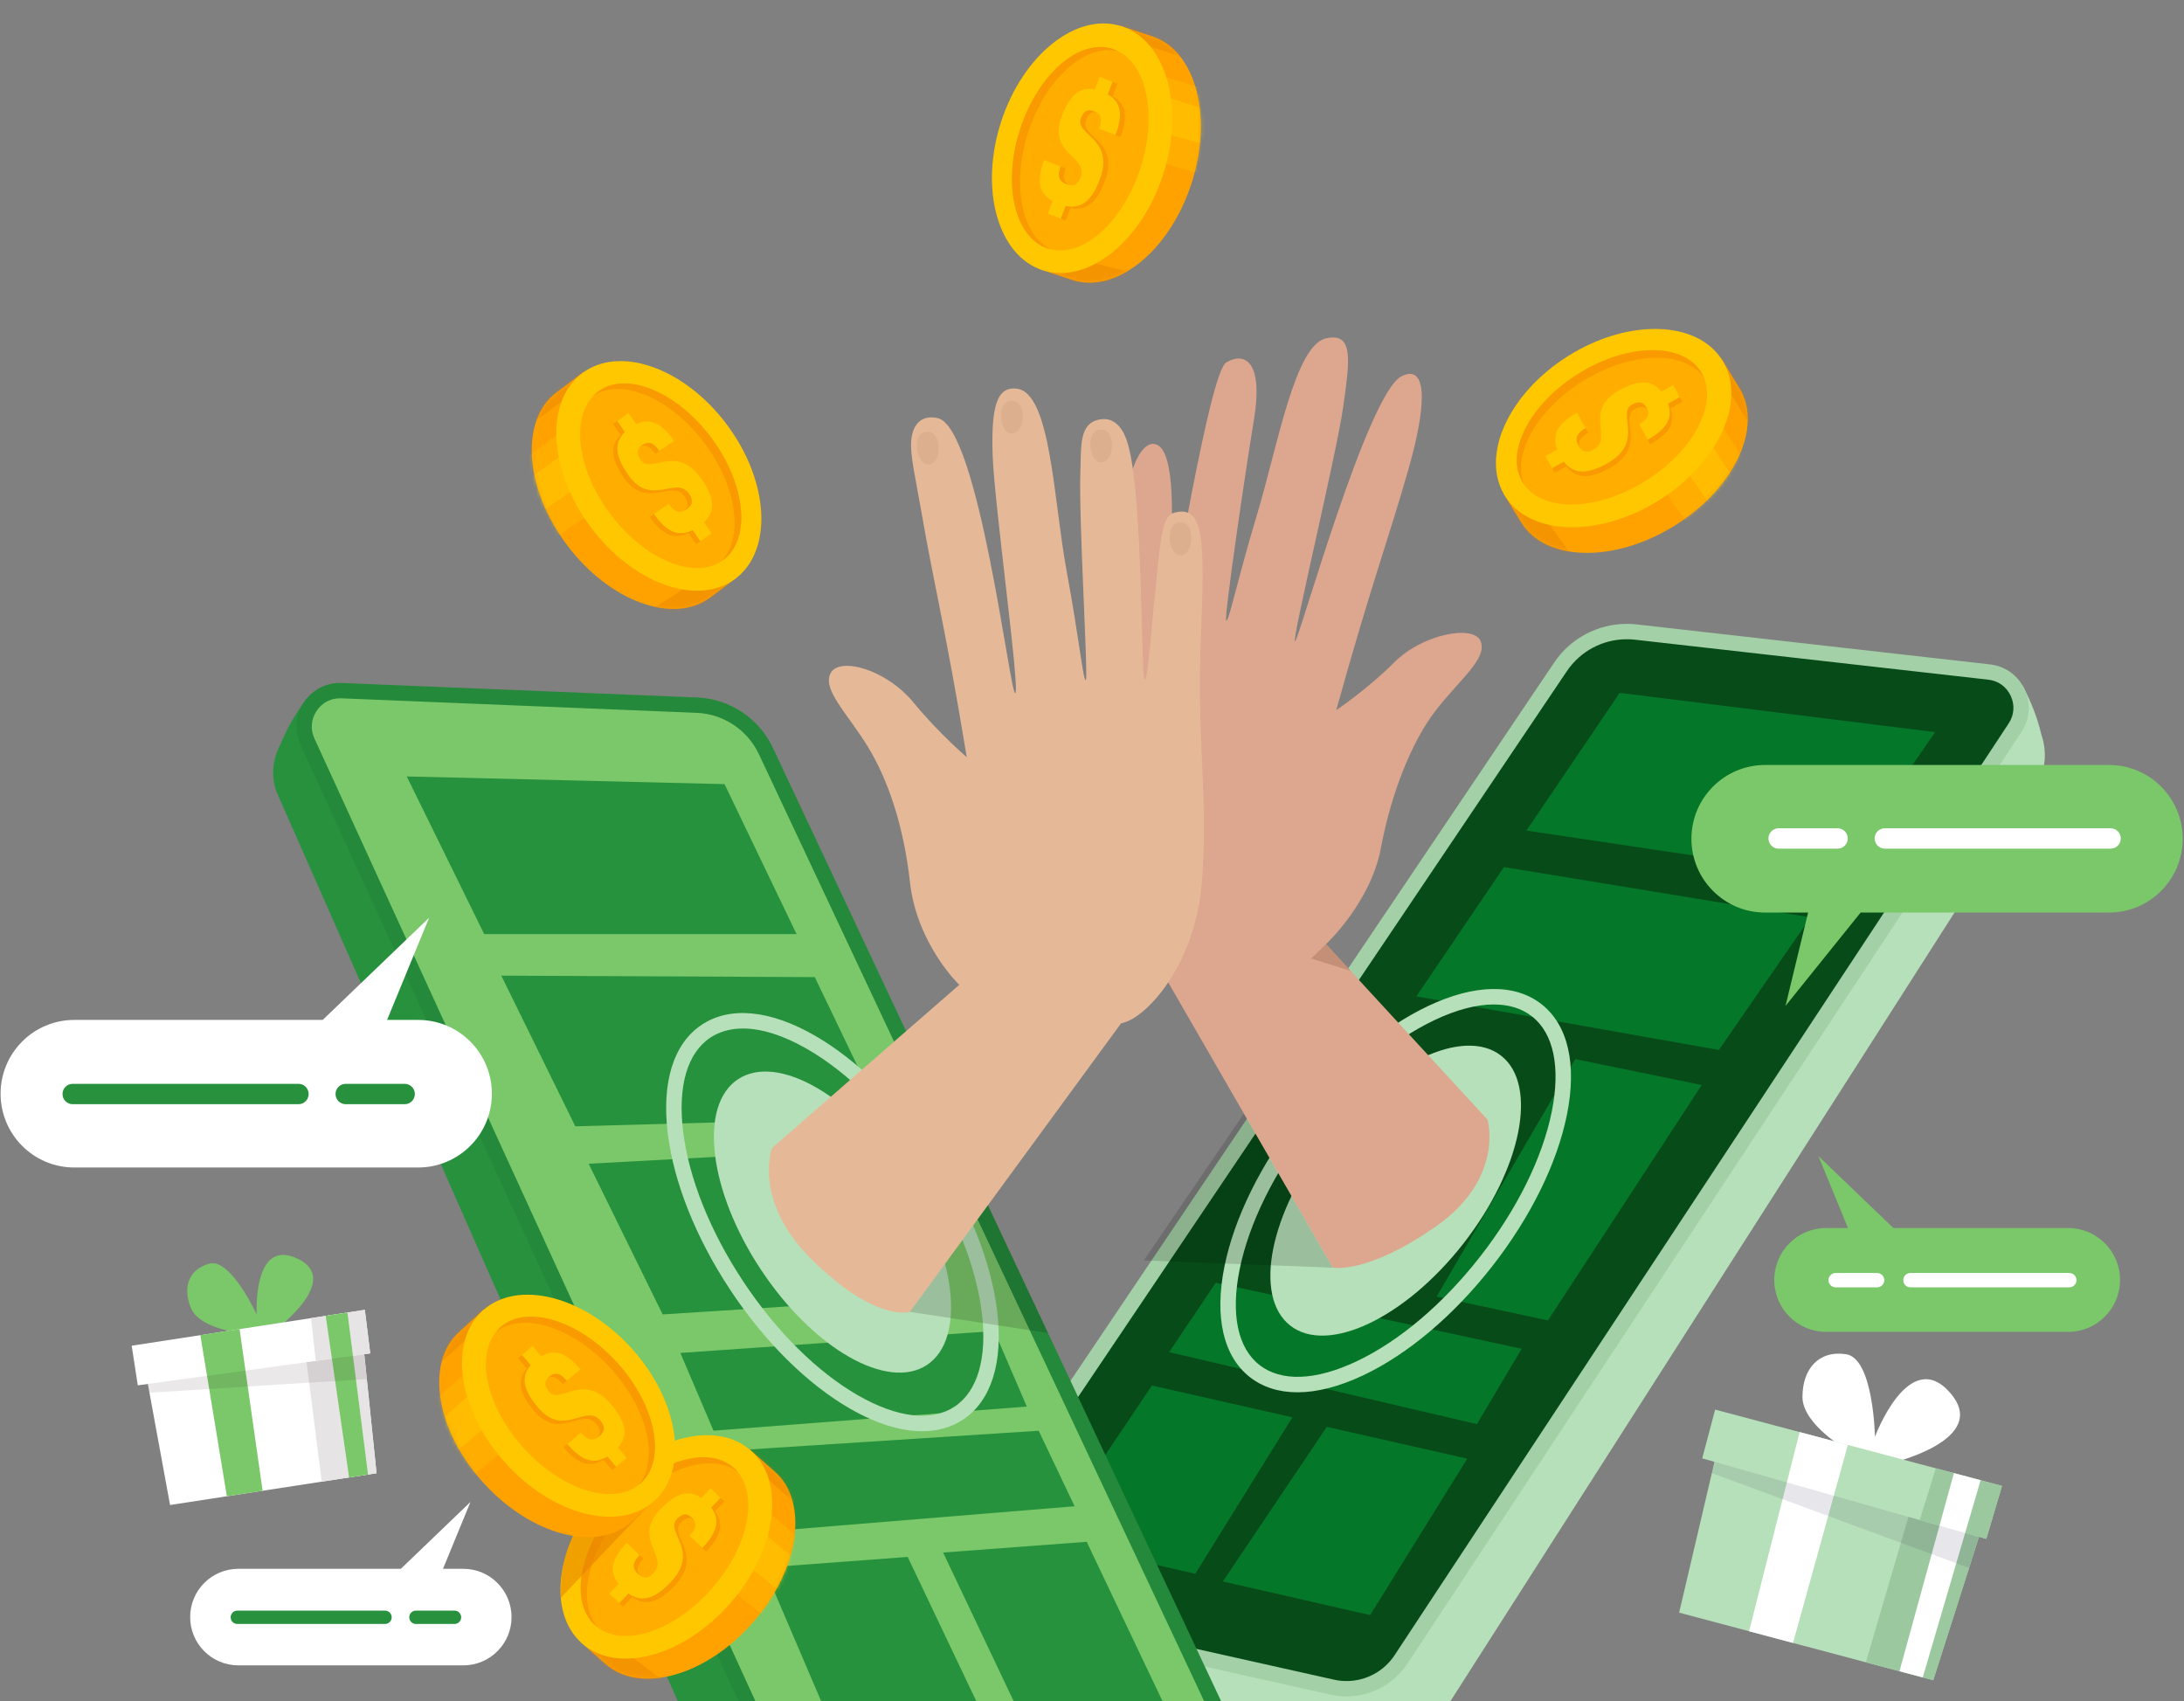 <svg width="597" height="465" viewBox="0 0 597 465" fill="none" xmlns="http://www.w3.org/2000/svg">
<rect x="0" y="0" width="597" height="465" fill="#808080" stroke="none"/>
<g clip-path="url(#clip0_8770_95126)">
<path d="M325.635 50.346C331.684 31.968 326.912 13.875 314.981 9.942C314.235 9.695 306.247 7.063 306.247 7.063C306.247 7.063 288.095 18.867 282.428 36.097C277.348 51.531 284.367 73.628 284.348 73.623C284.329 73.618 291.171 75.872 293.082 76.502C305.012 80.435 319.59 68.729 325.635 50.346Z" fill="#FFA200"/>
<mask id="mask0_8770_95126" style="mask-type:luminance" maskUnits="userSpaceOnUse" x="280" y="7" width="49" height="71">
<path d="M325.635 50.346C331.684 31.968 326.912 13.875 314.981 9.942C314.235 9.695 306.247 7.063 306.247 7.063C306.247 7.063 288.095 18.867 282.428 36.097C277.348 51.531 284.367 73.628 284.348 73.623C284.329 73.618 291.171 75.872 293.082 76.502C305.012 80.435 319.59 68.729 325.635 50.346Z" fill="white"/>
</mask>
<g mask="url(#mask0_8770_95126)">
<path opacity="0.34" d="M331.375 25.03L315.301 20.034L311.629 42.863L330.243 48.074L331.375 25.03Z" fill="#FFC700"/>
<path opacity="0.34" d="M332.093 30.681L316.024 25.688L313.895 35.197L332.508 40.408L332.093 30.681Z" fill="#FFD600"/>
<path opacity="0.34" d="M321.387 10.096L305.313 5.104L304.922 9.587L323.456 15.695L321.387 10.096Z" fill="#E17D00"/>
<path opacity="0.34" d="M310.81 74.85L293.664 70.539L278.723 80.029L297.332 85.24L310.81 74.85Z" fill="#E17D00"/>
</g>
<path d="M317.94 47.699C323.895 29.286 318.805 11.145 306.571 7.18C294.337 3.215 279.592 14.927 273.638 33.34C267.683 51.753 272.773 69.894 285.007 73.859C297.241 77.825 311.986 66.112 317.94 47.699Z" fill="#FFC700"/>
<path opacity="0.65" d="M311.747 46.001C316.638 30.932 313.241 16.321 304.159 13.367C295.077 10.413 283.75 20.234 278.859 35.303C273.969 50.372 277.366 64.982 286.448 67.936C295.53 70.891 306.856 61.07 311.747 46.001Z" fill="#FFA200"/>
<path d="M281.103 36.046C285.903 21.368 296.795 11.724 305.733 14.029C305.244 13.777 304.736 13.558 304.209 13.385C295.145 10.376 283.806 20.146 278.884 35.206C273.963 50.262 277.319 64.908 286.383 67.917C286.611 67.992 286.845 68.057 287.078 68.113C279.178 64.04 276.466 50.23 281.103 36.046Z" fill="#F89A00"/>
<path d="M296.805 32.892C295.09 37.427 306.233 38.323 301.983 49.562C299.746 55.474 296.889 57.718 292.634 56.818L291.329 60.27L287.815 58.936L289.12 55.483C285.322 53.374 284.623 49.922 286.762 44.262L291.283 45.975C290.29 48.597 290.77 50.062 292.876 50.864C294.811 51.597 295.971 51.037 296.74 48.998C298.944 43.17 287.643 42.69 291.576 32.286C293.795 26.416 296.581 24.144 300.659 24.974L301.964 21.522L305.478 22.856L304.173 26.309C307.78 28.39 308.405 31.819 306.28 37.437L301.759 35.724C302.752 33.102 302.346 31.665 300.412 30.933C298.655 30.265 297.569 30.853 296.801 32.892H296.805Z" fill="#F89A00"/>
<path d="M295.454 32.374C293.739 36.909 304.882 37.805 300.631 49.045C298.394 54.956 295.538 57.2 291.283 56.3L289.978 59.752L286.464 58.418L287.769 54.965C283.97 52.856 283.271 49.404 285.41 43.744L289.931 45.457C288.938 48.079 289.418 49.544 291.525 50.346C293.459 51.079 294.619 50.519 295.388 48.48C297.593 42.653 286.291 42.172 290.225 31.768C292.443 25.898 295.23 23.626 299.308 24.457L300.613 21.004L304.127 22.338L302.822 25.791C306.429 27.872 307.053 31.301 304.928 36.919L300.408 35.206C301.4 32.584 300.995 31.147 299.061 30.415C297.304 29.747 296.218 30.335 295.449 32.374H295.454Z" fill="#FFC700"/>
<path d="M154.968 148.95C143.355 133.479 142.082 114.816 152.121 107.258C152.75 106.786 159.47 101.724 159.47 101.724C159.47 101.724 180.442 107.08 191.329 121.586C201.083 134.58 201.507 157.759 201.526 157.745C201.545 157.731 195.784 162.065 194.176 163.278C184.133 170.832 166.577 164.416 154.964 148.95H154.968Z" fill="#FFA200"/>
<mask id="mask1_8770_95126" style="mask-type:luminance" maskUnits="userSpaceOnUse" x="145" y="101" width="57" height="66">
<path d="M154.968 148.95C143.355 133.479 142.082 114.816 152.121 107.258C152.75 106.786 159.47 101.724 159.47 101.724C159.47 101.724 180.442 107.08 191.329 121.586C201.083 134.58 201.507 157.759 201.526 157.745C201.545 157.731 195.784 162.065 194.176 163.278C184.133 170.832 166.577 164.416 154.964 148.95H154.968Z" fill="white"/>
</mask>
<g mask="url(#mask1_8770_95126)">
<path opacity="0.34" d="M141.422 126.811L155.049 116.925L165.833 137.37L149.871 148.278L141.422 126.811Z" fill="#FFC700"/>
<path opacity="0.34" d="M142.551 132.396L156.178 122.51L161.234 130.833L145.272 141.741L142.551 132.396Z" fill="#FFD600"/>
<path opacity="0.34" d="M146.101 109.465L159.728 99.573L161.532 103.698L145.934 115.427L146.101 109.465Z" fill="#E17D00"/>
<path opacity="0.34" d="M176.855 167.402L191.718 157.819L208.91 162.014L192.948 172.926L176.855 167.402Z" fill="#E17D00"/>
</g>
<path d="M200.979 158.205C211.298 150.524 210.313 131.707 198.779 116.175C187.244 100.643 169.528 94.279 159.209 101.96C148.889 109.641 149.874 128.458 161.409 143.99C172.943 159.522 190.659 165.886 200.979 158.205Z" fill="#FFC700"/>
<path opacity="0.65" d="M197.718 153.054C205.375 147.342 203.917 132.412 194.461 119.707C185.004 107.002 171.131 101.332 163.474 107.044C155.817 112.756 157.275 127.686 166.731 140.391C176.188 153.097 190.061 158.766 197.718 153.054Z" fill="#FFA200"/>
<path d="M192.569 121.119C183.323 108.755 169.919 103.115 162.188 108.167C162.57 107.771 162.98 107.402 163.423 107.066C171.047 101.309 184.912 106.922 194.396 119.608C203.88 132.293 205.39 147.242 197.765 153C197.574 153.144 197.374 153.28 197.173 153.41C203.353 147.018 201.498 133.063 192.564 121.119H192.569Z" fill="#F89A00"/>
<path d="M173.969 126.559C176.728 130.549 183.788 121.87 190.616 131.748C194.209 136.945 194.433 140.575 191.278 143.57L193.38 146.608L190.29 148.749L188.188 145.712C184.301 147.648 181.062 146.267 177.623 141.289L181.598 138.536C183.192 140.841 184.669 141.28 186.524 139.996C188.225 138.821 188.421 137.547 187.181 135.751C183.639 130.628 176.83 139.675 170.506 130.525C166.941 125.365 166.647 121.782 169.649 118.889L167.547 115.852L170.637 113.71L172.739 116.748C176.495 114.956 179.669 116.384 183.085 121.325L179.109 124.077C177.516 121.772 176.103 121.287 174.402 122.468C172.855 123.536 172.725 124.768 173.964 126.559H173.969Z" fill="#F89A00"/>
<path d="M175.125 125.757C177.884 129.746 184.945 121.068 191.772 130.945C195.365 136.143 195.589 139.773 192.434 142.768L194.536 145.805L191.446 147.947L189.344 144.909C185.457 146.846 182.218 145.465 178.779 140.486L182.754 137.734C184.348 140.038 185.826 140.477 187.68 139.194C189.381 138.018 189.577 136.745 188.337 134.948C184.796 129.825 177.987 138.872 171.662 129.723C168.097 124.563 167.804 120.979 170.805 118.087L168.703 115.049L171.793 112.908L173.895 115.945C177.651 114.154 180.825 115.581 184.241 120.522L180.266 123.275C178.672 120.97 177.26 120.485 175.559 121.665C174.011 122.738 173.881 123.965 175.121 125.757H175.125Z" fill="#FFC700"/>
<path d="M457.56 143.818C474.025 133.679 482.037 116.776 475.456 106.063C475.046 105.396 470.637 98.22 470.637 98.22C470.637 98.22 449.162 95.519 433.727 105.023C419.899 113.538 411.026 134.953 411.012 134.934C410.998 134.916 414.777 141.06 415.831 142.777C422.411 153.489 441.095 153.956 457.56 143.818Z" fill="#FFA200"/>
<mask id="mask2_8770_95126" style="mask-type:luminance" maskUnits="userSpaceOnUse" x="411" y="97" width="67" height="55">
<path d="M457.56 143.818C474.025 133.679 482.037 116.776 475.456 106.063C475.046 105.396 470.637 98.22 470.637 98.22C470.637 98.22 449.162 95.519 433.727 105.023C419.899 113.538 411.026 134.953 411.012 134.934C410.998 134.916 414.777 141.06 415.831 142.777C422.411 153.489 441.095 153.956 457.56 143.818Z" fill="white"/>
</mask>
<g mask="url(#mask2_8770_95126)">
<path opacity="0.34" d="M478.262 128.178L469.197 113.986L451.684 129.056L462.547 145.059L478.262 128.178Z" fill="#FFC700"/>
<path opacity="0.34" d="M475.17 132.965L466.106 118.768L458.355 124.661L469.214 140.664L475.17 132.965Z" fill="#FFD600"/>
<path opacity="0.34" d="M480.252 110.323L471.192 96.126L468.004 99.298L478.229 115.936L480.252 110.323Z" fill="#E17D00"/>
<path opacity="0.34" d="M430.446 152.967L420.123 138.597L402.586 136.203L413.449 152.202L430.446 152.967Z" fill="#E17D00"/>
</g>
<path d="M453.388 136.805C469.803 126.58 477.602 109.431 470.809 98.5C464.015 87.57 445.202 86.998 428.787 97.222C412.373 107.447 404.573 124.596 411.367 135.527C418.16 146.457 436.974 147.029 453.388 136.805Z" fill="#FFC700"/>
<path opacity="0.65" d="M449.745 131.512C463.192 123.156 470.01 109.797 464.974 101.675C459.938 93.553 444.954 93.743 431.508 102.099C418.061 110.455 411.243 123.814 416.279 131.936C421.315 140.058 436.299 139.868 449.745 131.512Z" fill="#FFA200"/>
<path d="M432.75 104.132C445.874 96.013 460.414 95.678 465.76 103.217C465.55 102.709 465.303 102.214 465.014 101.738C460.027 93.587 445.067 93.727 431.603 102.056C418.139 110.384 411.265 123.741 416.257 131.892C416.382 132.098 416.518 132.293 416.657 132.489C413.246 124.273 420.073 111.97 432.754 104.132H432.75Z" fill="#F89A00"/>
<path d="M446.781 111.863C442.545 114.219 450.486 122.104 439.996 127.945C434.478 131.015 430.847 130.884 428.177 127.451L424.952 129.247L423.125 125.958L426.35 124.161C424.807 120.098 426.494 117.004 431.779 114.065L434.128 118.292C431.682 119.654 431.104 121.082 432.199 123.056C433.206 124.866 434.45 125.188 436.351 124.124C441.79 121.096 433.462 113.43 443.174 108.023C448.65 104.972 452.243 105.032 454.825 108.303L458.05 106.507L459.877 109.796L456.652 111.592C458.064 115.511 456.335 118.535 451.092 121.455L448.743 117.228C451.19 115.866 451.81 114.508 450.803 112.698C449.89 111.056 448.683 110.804 446.781 111.863Z" fill="#F89A00"/>
<path d="M446.082 110.598C441.846 112.954 449.787 120.839 439.297 126.681C433.779 129.751 430.148 129.62 427.478 126.186L424.253 127.982L422.426 124.693L425.651 122.897C424.108 118.833 425.795 115.74 431.08 112.8L433.429 117.028C430.982 118.39 430.404 119.818 431.5 121.791C432.506 123.601 433.751 123.923 435.652 122.86C441.091 119.832 432.763 112.166 442.475 106.758C447.951 103.707 451.544 103.768 454.126 107.038L457.351 105.242L459.178 108.531L455.953 110.328C457.365 114.247 455.636 117.27 450.393 120.191L448.044 115.964C450.491 114.601 451.111 113.244 450.104 111.433C449.191 109.791 447.984 109.539 446.082 110.598Z" fill="#FFC700"/>
<path d="M552.849 187.329C555.203 191.79 556.909 196.138 557.976 200.654C559.663 205.656 559.155 210.522 556.68 214.376L391.813 472.283C388.122 477.947 381.29 480.7 374.709 479.179L276.332 456.462C270.381 455.085 265.404 451.022 262.869 445.465C261.107 442.176 259.639 438.728 258.395 435.163L372.002 425.809L552.854 187.329H552.849Z" fill="#B6E0B9"/>
<path d="M447.637 171.592L542.355 182.16C551.201 183.158 555.875 193.161 550.972 200.603L384.316 453.476C379.753 460.4 371.388 463.782 363.302 461.972L266.435 440.771C259.957 439.32 256.965 431.799 260.675 426.289L425.08 182.015C430.072 174.606 438.763 170.589 447.637 171.592Z" fill="#074B19"/>
<path d="M444.696 174.727C445.432 174.727 446.183 174.769 446.914 174.853L543.488 185.776C546.223 186.084 548.46 187.693 549.625 190.189C550.791 192.685 550.59 195.434 549.076 197.734L381.23 452.398C378.304 456.84 373.382 459.49 368.069 459.49C366.918 459.49 365.758 459.364 364.63 459.107L266.113 437.071C264.398 436.689 263.047 435.532 262.394 433.899C261.747 432.266 261.938 430.493 262.916 429.037L428.305 183.452C431.982 177.989 438.111 174.727 444.691 174.727M444.691 170.528C436.787 170.528 429.317 174.447 424.833 181.105L259.444 426.69C255.735 432.2 258.727 439.721 265.205 441.172L363.721 463.208C365.171 463.535 366.629 463.689 368.074 463.689C374.683 463.689 380.988 460.39 384.735 454.707L552.58 200.043C557.483 192.601 552.809 182.603 543.963 181.6L447.39 170.678C446.49 170.575 445.591 170.524 444.696 170.524L444.691 170.528Z" fill="#A3D0A6"/>
<g opacity="0.34">
<path d="M442.743 189.387L528.975 200.118L501.698 239.612L417.246 227.025L442.743 189.387Z" fill="#00CD4A"/>
<path d="M411.109 237L494.903 250.735L469.862 286.992L387.168 272.337L411.109 237Z" fill="#00CD4A"/>
<path d="M332.327 350.617L415.949 368.664L403.715 389.267L319.59 369.588L332.327 350.617Z" fill="#00CD4A"/>
<path d="M314.882 378.714L353.279 387.401L326.738 430.166L286.477 420.975L314.882 378.714Z" fill="#00CD4A"/>
<path d="M362.675 390.014L401.072 398.701L374.531 441.466L334.27 432.275L362.675 390.014Z" fill="#00CD4A"/>
<path d="M430.603 289.493L465.16 296.575L423.137 360.924L392.719 354.387L430.603 289.493Z" fill="#00CD4A"/>
</g>
<path d="M400.001 339.932C415.923 319.565 420.553 296.569 410.342 288.567C400.131 280.566 378.945 290.59 363.022 310.956C347.099 331.323 342.469 354.319 352.681 362.321C362.892 370.322 384.078 360.298 400.001 339.932Z" fill="#B6E0B9"/>
<path d="M354.652 380.566C349.596 380.566 345.187 379.185 341.659 376.423C334.393 370.731 331.923 359.995 334.701 346.199C337.376 332.911 344.632 318.2 355.128 304.773C365.623 291.35 378.145 280.763 390.388 274.973C403.102 268.959 414.101 268.782 421.366 274.474C428.632 280.166 431.102 290.902 428.324 304.698C425.649 317.986 418.393 332.696 407.898 346.124C397.402 359.547 384.88 370.134 372.637 375.924C366.098 379.017 360.012 380.566 354.657 380.566H354.652ZM408.345 274.553C403.638 274.553 398.167 275.972 392.192 278.799C380.532 284.314 368.55 294.466 358.455 307.381C348.356 320.295 341.393 334.381 338.844 347.034C336.397 359.179 338.322 368.435 344.264 373.087C350.206 377.743 359.639 377.389 370.829 372.098C382.489 366.583 394.471 356.431 404.565 343.516C414.665 330.602 421.627 316.516 424.176 303.863C426.623 291.718 424.698 282.462 418.756 277.81C415.988 275.64 412.456 274.558 408.345 274.558V274.553Z" fill="#B6E0B9"/>
<path d="M83.801 190.982C80.795 195.032 78.446 199.068 76.703 203.37C74.27 208.054 74.033 212.944 75.892 217.129L199.501 497.207C202.288 503.365 208.616 507.131 215.351 506.636L316.039 499.218C322.13 498.77 327.667 495.513 331.022 490.404C333.264 487.423 335.245 484.241 337.016 480.91L226.168 454.302L83.801 190.982Z" fill="#27913E"/>
<path d="M190.179 191.514L94.957 187.479C86.061 187.115 79.918 196.283 83.628 204.387L209.767 479.767C213.22 487.306 220.971 491.93 229.238 491.375L328.202 485.23C334.825 484.787 338.93 477.812 336.102 471.798L210.881 205.264C207.078 197.178 199.099 191.878 190.179 191.514Z" fill="#7AC869"/>
<path d="M92.945 190.871C93.056 190.871 93.173 190.871 93.285 190.875L190.389 194.841C197.776 195.144 204.319 199.488 207.465 206.183L333.469 474.168C334.215 475.759 334.135 477.541 333.245 479.053C332.355 480.569 330.841 481.502 329.088 481.619L228.367 488.337C228.018 488.361 227.663 488.375 227.314 488.375C221.171 488.375 215.546 484.759 212.988 479.169L85.945 201.839C84.826 199.395 85.013 196.698 86.462 194.435C87.916 192.168 90.279 190.871 92.949 190.871M92.949 186.671C84.332 186.671 78.493 195.643 82.132 203.589L209.176 480.919C212.442 488.053 219.554 492.574 227.314 492.574C227.757 492.574 228.199 492.56 228.647 492.527L329.368 485.809C335.99 485.365 340.096 478.39 337.267 472.376L211.263 204.396C207.461 196.311 199.482 191.01 190.562 190.647L93.457 186.681C93.285 186.671 93.117 186.671 92.945 186.671H92.949Z" fill="#25893B"/>
<g opacity="0.7">
<path d="M198.053 214.329L111.188 212.23L132.355 255.317H217.739L198.053 214.329Z" fill="#047A2B"/>
<path d="M222.722 267.079L137.031 266.682L157.257 307.861L241.206 305.557L222.722 267.079Z" fill="#047A2B"/>
<path d="M271.799 363.821L185.973 369.807L195.037 391.054L280.677 384.462L271.799 363.821Z" fill="#047A2B"/>
<path d="M283.931 391.073L198.57 396.592L207.635 418.773L293.741 411.714L283.931 391.073Z" fill="#047A2B"/>
<path d="M297.056 421.432L257.797 424.362L279.673 470.431L318.932 467.426L297.056 421.432Z" fill="#047A2B"/>
<path d="M248.119 425.561L208.859 428.491L228.82 475.171L269.995 471.555L248.119 425.561Z" fill="#047A2B"/>
<path d="M196.129 316.185L160.91 318.093L181.136 359.272L216.509 357.018L196.129 316.185Z" fill="#047A2B"/>
</g>
<path d="M253.397 373.078C264.206 365.907 261.401 342.616 247.131 321.057C232.861 299.498 212.53 287.834 201.721 295.005C190.911 302.175 193.717 325.466 207.987 347.025C222.257 368.584 242.588 380.248 253.397 373.078Z" fill="#B6E0B9"/>
<path d="M252.069 391.204C246.211 391.204 239.528 389.146 232.426 385.073C220.677 378.331 209.026 366.793 199.621 352.581C190.216 338.37 184.144 323.132 182.522 309.672C180.84 295.698 184.149 285.191 191.838 280.091C199.528 274.992 210.485 276.032 222.681 283.031C234.43 289.773 246.081 301.311 255.486 315.522C264.89 329.734 270.963 344.972 272.585 358.432C274.267 372.406 270.958 382.913 263.269 388.012C260.057 390.144 256.273 391.204 252.069 391.204ZM203.07 281.127C199.686 281.127 196.685 281.953 194.178 283.619C187.891 287.79 185.239 296.86 186.721 309.163C188.264 321.98 194.099 336.569 203.149 350.239C212.2 363.914 223.343 374.976 234.532 381.396C245.27 387.56 254.647 388.651 260.938 384.48C267.225 380.309 269.877 371.235 268.395 358.936C266.852 346.12 261.018 331.53 251.967 317.86C242.916 304.185 231.773 293.123 220.584 286.703C214.129 282.998 208.168 281.127 203.074 281.127H203.07Z" fill="#B6E0B9"/>
<path opacity="0.15" d="M248.707 358.577L286.475 364.362L270.047 329.426L248.707 339.541V358.577Z" fill="black"/>
<path opacity="0.15" d="M364.337 346.511L312.672 344.519L340.024 304.385L364.337 346.511Z" fill="black"/>
<path d="M406.626 306.056L362.455 258.074C362.455 258.074 374.67 246.783 377.489 231.732C380.309 216.681 385.948 202.567 392.524 194.099C399.104 185.631 406.621 179.986 404.739 175.283C402.856 170.58 388.763 173.402 381.245 180.928C373.728 188.454 365.27 194.099 365.27 194.099C374.67 160.231 379.367 147.998 385.006 128.239C390.646 108.48 389.527 99.634 383.128 102.835C373.733 107.538 354.975 175.399 353.996 175.278C353.017 175.157 365.274 124.474 367.152 111.303C369.03 98.132 370.018 90.802 362.455 92.486C353.996 94.367 349.298 121.651 343.659 140.468C338.02 159.284 335.951 169.824 335.2 169.633C334.45 169.441 340.551 128.09 342.718 115.063C345.537 98.127 339.898 96.247 335.2 99.07C330.503 101.892 320.203 167.766 319.225 167.748C318.246 167.729 323.922 125.412 316.405 121.646C312.117 119.5 307.005 128.234 305.127 155.514C303.249 182.799 298.546 200.673 297.61 224.192C296.673 247.712 308.888 259.945 315.464 261.825L364.333 346.502C364.333 346.502 373.733 348.382 392.528 335.211C411.324 322.04 406.626 306.046 406.626 306.046V306.056Z" fill="#DDA68E"/>
<path d="M211.044 313.777L262.215 269.197C262.215 269.197 250.625 258.074 248.742 241.138C247.055 225.914 242.791 213.135 237.166 204.004C231.541 194.874 224.68 188.444 227.057 183.975C229.434 179.5 242.166 182.808 249.805 192.135C256.544 200.365 264.261 206.962 264.261 206.962C258.58 172.273 255.234 159.606 251.767 139.353C250.252 130.521 248.686 124.287 249.096 120.251C249.628 115.031 252.773 113.444 256.381 114.303C267.538 116.953 276.043 189.629 277.506 189.48C278.97 189.331 271.788 137.752 271.345 124.455C270.902 111.158 272.468 105.48 278.052 106.259C287.274 107.547 287.978 136.679 291.548 155.995C295.118 175.311 296.041 185.897 296.8 185.906C297.56 185.916 294.834 141.928 295.323 128.734C295.57 122.136 294.969 115.964 300.203 114.737C306.368 113.29 308.102 120.583 308.535 122.225C312.431 136.945 311.9 185.71 312.888 185.766C313.872 185.827 314.575 172.53 315.95 160.189C317.027 150.531 317.26 141.279 320.676 140.244C329.4 137.594 329.307 147.811 328.226 175.138C327.144 202.465 330.234 216.718 328.626 240.205C327.019 263.687 313.196 278.547 306.452 279.704L248.714 358.581C248.714 358.581 239.351 361.567 221.907 344.3C205.591 328.152 211.049 313.777 211.049 313.777H211.044Z" fill="#E5B998"/>
<path d="M253.165 118.017C248.835 118.478 250.606 127.67 254.148 126.951C257.69 126.233 257.494 117.559 253.165 118.017Z" fill="#DCB08F"/>
<path d="M276.412 109.52C272.059 109.707 273.253 118.996 276.832 118.497C280.411 117.998 280.76 109.334 276.412 109.52Z" fill="#DCB08F"/>
<path d="M300.819 117.405C296.466 117.592 297.659 126.881 301.238 126.382C304.817 125.883 305.167 117.219 300.819 117.405Z" fill="#DCB08F"/>
<path d="M322.514 142.8C318.161 142.987 319.354 152.276 322.933 151.777C326.513 151.278 326.862 142.614 322.514 142.8Z" fill="#DCB08F"/>
<path d="M362.457 258.074L358.402 261.998L369.149 265.343L362.457 258.074Z" fill="#C48F77"/>
<path d="M482.499 249.434H494.248L488.072 274.95L508.606 249.434H576.499C587.624 249.434 596.646 240.406 596.646 229.264C596.646 218.127 587.628 209.094 576.499 209.094H482.499C471.374 209.094 462.352 218.122 462.352 229.264C462.352 240.401 471.37 249.434 482.499 249.434Z" fill="#7AC869"/>
<path d="M576.938 231.965H515.22C513.682 231.965 512.438 230.72 512.438 229.18C512.438 227.64 513.682 226.395 515.22 226.395H576.938C578.476 226.395 579.72 227.64 579.72 229.18C579.72 230.72 578.476 231.965 576.938 231.965Z" fill="white"/>
<path d="M502.304 231.965H486.189C484.651 231.965 483.406 230.72 483.406 229.18C483.406 227.64 484.651 226.395 486.189 226.395H502.304C503.842 226.395 505.087 227.64 505.087 229.18C505.087 230.72 503.842 231.965 502.304 231.965Z" fill="white"/>
<path d="M126.651 428.813H121.091L128.608 410.538L109.57 428.813H65.156C57.877 428.813 51.977 434.72 51.977 442.008C51.977 449.295 57.877 455.202 65.156 455.202H126.651C133.93 455.202 139.83 449.295 139.83 442.008C139.83 434.72 133.93 428.813 126.651 428.813Z" fill="white"/>
<path d="M64.873 440.239H105.246C106.253 440.239 107.068 441.056 107.068 442.064C107.068 443.071 106.253 443.888 105.246 443.888H64.873C63.866 443.888 63.051 443.071 63.051 442.064C63.051 441.056 63.866 440.239 64.873 440.239Z" fill="#27913E"/>
<path d="M113.697 440.239H124.239C125.246 440.239 126.061 441.056 126.061 442.064C126.061 443.071 125.246 443.888 124.239 443.888H113.697C112.691 443.888 111.875 443.071 111.875 442.064C111.875 441.056 112.691 440.239 113.697 440.239Z" fill="#27913E"/>
<path d="M114.308 278.78H105.812L117.305 250.847L88.205 278.78H20.307C9.183 278.78 0.16 287.808 0.16 298.95C0.16 310.087 9.178 319.119 20.307 319.119H114.308C125.432 319.119 134.455 310.091 134.455 298.95C134.455 287.813 125.437 278.78 114.308 278.78Z" fill="white"/>
<path d="M19.868 296.249H81.586C83.124 296.249 84.368 297.494 84.368 299.034C84.368 300.574 83.124 301.819 81.586 301.819H19.868C18.33 301.819 17.086 300.574 17.086 299.034C17.086 297.494 18.33 296.249 19.868 296.249Z" fill="#27913E"/>
<path d="M94.501 296.249H110.617C112.155 296.249 113.399 297.494 113.399 299.034C113.399 300.574 112.155 301.819 110.617 301.819H94.501C92.963 301.819 91.719 300.574 91.719 299.034C91.719 297.494 92.963 296.249 94.501 296.249Z" fill="#27913E"/>
<path d="M499.177 335.661H505.156L497.071 316L517.553 335.661H565.336C573.166 335.661 579.513 342.016 579.513 349.854C579.513 357.692 573.166 364.047 565.336 364.047H499.177C491.348 364.047 485 357.692 485 349.854C485 342.016 491.348 335.661 499.177 335.661Z" fill="#7AC869"/>
<path d="M565.646 347.955H522.211C521.13 347.955 520.254 348.832 520.254 349.914C520.254 350.997 521.13 351.874 522.211 351.874H565.646C566.728 351.874 567.604 350.997 567.604 349.914C567.604 348.832 566.728 347.955 565.646 347.955Z" fill="white"/>
<path d="M513.117 347.955H501.774C500.693 347.955 499.816 348.832 499.816 349.914C499.816 350.997 500.693 351.874 501.774 351.874H513.117C514.198 351.874 515.075 350.997 515.075 349.914C515.075 348.832 514.198 347.955 513.117 347.955Z" fill="white"/>
<path d="M205.725 443.603C218.504 429.084 221.225 410.575 211.802 402.261C211.215 401.743 204.905 396.172 204.905 396.172C204.905 396.172 183.578 399.877 171.597 413.491C160.864 425.683 158.636 448.759 158.617 448.745C158.599 448.731 164.005 453.499 165.515 454.833C174.938 463.148 192.941 458.123 205.72 443.603H205.725Z" fill="#FFA200"/>
<mask id="mask3_8770_95126" style="mask-type:luminance" maskUnits="userSpaceOnUse" x="158" y="396" width="60" height="63">
<path d="M205.725 443.603C218.504 429.084 221.225 410.575 211.802 402.261C211.215 401.743 204.905 396.172 204.905 396.172C204.905 396.172 183.578 399.877 171.597 413.491C160.864 425.683 158.636 448.759 158.617 448.745C158.599 448.731 164.005 453.499 165.515 454.833C174.938 463.148 192.941 458.123 205.72 443.603H205.725Z" fill="white"/>
</mask>
<g mask="url(#mask3_8770_95126)">
<path opacity="0.34" d="M220.95 422.589L208.134 411.667L195.793 431.211L210.855 443.328L220.95 422.589Z" fill="#FFC700"/>
<path opacity="0.34" d="M219.393 428.067L206.577 417.149L200.887 425.053L215.949 437.174L219.393 428.067Z" fill="#FFD600"/>
<path opacity="0.34" d="M217.635 404.925L204.824 394.008L202.703 397.978L217.341 410.888L217.635 404.925Z" fill="#E17D00"/>
<path opacity="0.34" d="M182.471 460.297L168.401 449.58L150.934 452.426L165.996 464.543L182.471 460.297Z" fill="#E17D00"/>
</g>
<path d="M199.688 438.145C212.397 423.561 214.844 404.877 205.154 396.415C195.463 387.952 177.306 392.915 164.597 407.499C151.888 422.084 149.441 440.767 159.132 449.23C168.822 457.692 186.979 452.73 199.688 438.145Z" fill="#FFC700"/>
<path opacity="0.65" d="M194.657 434.148C205.074 422.219 207.69 407.448 200.501 401.157C193.312 394.865 179.039 399.434 168.623 411.363C158.206 423.292 155.59 438.063 162.779 444.355C169.968 450.647 184.241 446.077 194.657 434.148Z" fill="#FFA200"/>
<path d="M170.404 412.927C180.583 401.323 194.387 396.742 201.699 402.382C201.35 401.958 200.967 401.557 200.553 401.188C193.399 394.852 179.138 399.373 168.699 411.275C158.259 423.177 155.589 437.967 162.743 444.303C162.924 444.462 163.111 444.611 163.302 444.76C157.64 437.902 160.571 424.138 170.404 412.927Z" fill="#F89A00"/>
<path d="M186.076 416.207C182.716 419.701 192.61 424.913 184.286 433.572C179.91 438.126 176.396 439.064 172.84 436.563L170.282 439.222L167.574 436.614L170.133 433.955C167.472 430.521 168.18 427.068 172.374 422.711L175.856 426.065C173.912 428.085 173.777 429.62 175.404 431.188C176.895 432.625 178.177 432.564 179.691 430.997C184.007 426.508 173.805 421.614 181.509 413.599C185.857 409.078 189.31 408.084 192.731 410.454L195.29 407.794L197.997 410.403L195.439 413.062C197.937 416.393 197.168 419.795 193.006 424.12L189.525 420.765C191.468 418.745 191.659 417.266 190.173 415.829C188.816 414.522 187.591 414.639 186.081 416.207H186.076Z" fill="#F89A00"/>
<path d="M185.037 415.199C181.677 418.693 191.571 423.905 183.247 432.564C178.871 437.118 175.357 438.056 171.801 435.555L169.243 438.214L166.535 435.606L169.094 432.947C166.433 429.513 167.141 426.06 171.335 421.703L174.817 425.057C172.873 427.078 172.738 428.613 174.365 430.18C175.856 431.617 177.138 431.557 178.652 429.989C182.968 425.501 172.766 420.606 180.47 412.591C184.818 408.07 188.271 407.076 191.692 409.446L194.251 406.787L196.958 409.395L194.4 412.054C196.898 415.385 196.129 418.787 191.967 423.112L188.486 419.757C190.429 417.737 190.62 416.258 189.134 414.821C187.777 413.515 186.552 413.631 185.042 415.199H185.037Z" fill="#FFC700"/>
<path opacity="0.55" d="M177.343 411.438L153.3 436.731C153.114 430.773 154.064 425.085 156.642 419.799L177.343 411.438Z" fill="#E48100"/>
<path d="M132.203 405.382C119.182 391.082 116.152 372.62 125.436 364.148C126.018 363.62 132.231 357.947 132.231 357.947C132.231 357.947 153.613 361.297 165.823 374.706C176.761 386.715 179.371 409.754 179.385 409.74C179.399 409.726 174.077 414.583 172.59 415.941C163.306 424.414 145.224 419.687 132.203 405.382Z" fill="#FFA200"/>
<mask id="mask4_8770_95126" style="mask-type:luminance" maskUnits="userSpaceOnUse" x="120" y="357" width="60" height="64">
<path d="M132.203 405.382C119.182 391.082 116.152 372.62 125.436 364.148C126.018 363.62 132.231 357.947 132.231 357.947C132.231 357.947 153.613 361.297 165.823 374.706C176.761 386.715 179.371 409.754 179.385 409.74C179.399 409.726 174.077 414.583 172.59 415.941C163.306 424.414 145.224 419.687 132.203 405.382Z" fill="white"/>
</mask>
<g mask="url(#mask4_8770_95126)">
<path opacity="0.34" d="M116.629 384.62L129.263 373.488L141.926 392.823L127.068 405.191L116.629 384.62Z" fill="#FFC700"/>
<path opacity="0.34" d="M118.277 390.074L130.912 378.942L136.733 386.753L121.871 399.121L118.277 390.074Z" fill="#FFD600"/>
<path opacity="0.34" d="M119.652 366.91L132.282 355.773L134.468 359.711L120.044 372.863L119.652 366.91Z" fill="#E17D00"/>
</g>
<path d="M178.863 410.254C188.412 401.632 185.656 382.991 172.708 368.62C159.759 354.248 141.522 349.588 131.973 358.21C122.424 366.832 125.18 385.473 138.129 399.844C151.077 414.216 169.315 418.876 178.863 410.254Z" fill="#FFC700"/>
<path opacity="0.65" d="M175.13 405.431C182.214 399.021 179.354 384.295 168.741 372.541C158.128 360.787 143.782 356.454 136.698 362.865C129.614 369.275 132.474 384.001 143.087 395.755C153.7 407.509 168.046 411.841 175.13 405.431Z" fill="#FFA200"/>
<path d="M167.006 374.118C156.637 362.683 142.758 358.334 135.539 364.096C135.884 363.667 136.257 363.261 136.667 362.883C143.713 356.431 158.049 360.709 168.689 372.438C179.328 384.168 182.241 398.911 175.195 405.364C175.018 405.527 174.831 405.681 174.645 405.83C180.195 398.879 177.031 385.166 167.011 374.118H167.006Z" fill="#F89A00"/>
<path d="M149.006 381.289C152.129 384.998 158.336 375.69 166.068 384.882C170.132 389.715 170.7 393.308 167.844 396.588L170.22 399.415L167.345 401.841L164.968 399.014C161.282 401.309 157.926 400.241 154.03 395.608L157.726 392.491C159.529 394.637 161.044 394.931 162.768 393.476C164.348 392.141 164.428 390.858 163.025 389.188C159.017 384.424 153.093 394.073 145.935 385.563C141.899 380.762 141.27 377.221 143.982 374.062L141.605 371.239L144.481 368.813L146.858 371.636C150.428 369.499 153.723 370.619 157.591 375.214L153.895 378.331C152.091 376.185 150.642 375.84 149.057 377.174C147.622 378.387 147.603 379.619 149.006 381.289Z" fill="#F89A00"/>
<path d="M150.08 380.384C153.203 384.093 159.411 374.785 167.142 383.976C171.206 388.81 171.775 392.403 168.918 395.683L171.295 398.51L168.419 400.936L166.042 398.109C162.356 400.404 159 399.336 155.104 394.703L158.8 391.586C160.604 393.732 162.118 394.026 163.843 392.571C165.423 391.236 165.502 389.953 164.099 388.283C160.091 383.519 154.168 393.168 147.009 384.658C142.973 379.857 142.344 376.315 145.057 373.157L142.68 370.334L145.555 367.908L147.932 370.731C151.502 368.594 154.797 369.714 158.665 374.309L154.969 377.426C153.166 375.28 151.716 374.934 150.132 376.269C148.696 377.482 148.678 378.714 150.08 380.384Z" fill="#FFC700"/>
<path d="M66.147 364.415C66.147 364.415 54.7 363.263 52.277 357.701C49.854 352.135 51.415 346.971 57.25 345.398C63.085 343.826 70.168 359.316 70.168 359.316C70.168 359.316 68.985 338.143 81.353 344.036C93.722 349.928 75.136 363.594 75.136 363.594L66.151 364.415H66.147Z" fill="#7AC869"/>
<path d="M99.35 368.026L102.929 402.683L46.487 411.37L40.098 376.546L99.35 368.026Z" fill="white"/>
<path d="M99.727 358.023L101.204 369.925L37.664 378.659L36 367.831L99.727 358.023Z" fill="white"/>
<path d="M87.959 404.988L83.797 372.319L99.568 370.177L102.928 402.683L87.959 404.988Z" fill="#E7E4E5"/>
<path d="M85.019 360.286L86.32 371.955L101.205 369.925L99.728 358.023L85.019 360.286Z" fill="#E7E4E5"/>
<path d="M65.485 363.291L71.782 407.479L62.013 408.981L54.762 364.943L65.485 363.291Z" fill="#7AC869"/>
<path d="M89.035 359.666L95.429 403.835L100.598 403.042L94.972 358.751L89.035 359.666Z" fill="#7AC869"/>
<path opacity="0.1" d="M40.414 378.282L99.569 370.177L100.268 376.929L40.852 380.68L40.414 378.282Z" fill="#361C27"/>
<path d="M505.318 396.577C505.318 396.577 492.698 389.471 492.707 381.834C492.716 374.196 497.116 369.022 504.633 370.156C512.15 371.289 512.518 392.723 512.518 392.723C512.518 392.723 521.816 367.716 533.113 380.751C544.41 393.787 516.093 400.16 516.093 400.16L505.313 396.573L505.318 396.577Z" fill="white"/>
<path d="M541.778 417.498L528.454 459.265L459 440.793L469.164 397.417L541.778 417.498Z" fill="#B6E0B9"/>
<path d="M547.254 406.151L542.962 420.629L465.301 398.621L468.838 385.296L547.254 406.151Z" fill="#B6E0B9"/>
<path d="M510.035 454.366L521.686 414.601L540.952 420.092L528.453 459.265L510.035 454.366Z" fill="#9BC89F"/>
<path d="M529.153 401.341L524.777 415.45L542.962 420.629L547.255 406.151L529.153 401.341Z" fill="#9BC89F"/>
<path d="M505.12 394.949L490.128 449.075L478.113 445.879L491.927 391.44L505.12 394.949Z" fill="white"/>
<path d="M534.103 402.657L519.227 456.811L525.588 458.504L541.406 404.597L534.103 402.657Z" fill="white"/>
<path opacity="0.12" d="M468.804 399.615L540.952 420.092L538.249 428.569L467.938 402.657L468.804 399.615Z" fill="#362C55"/>
</g>
<defs>
<clipPath id="clip0_8770_95126">
<rect width="597" height="465" fill="white"/>
</clipPath>
</defs>
</svg>
